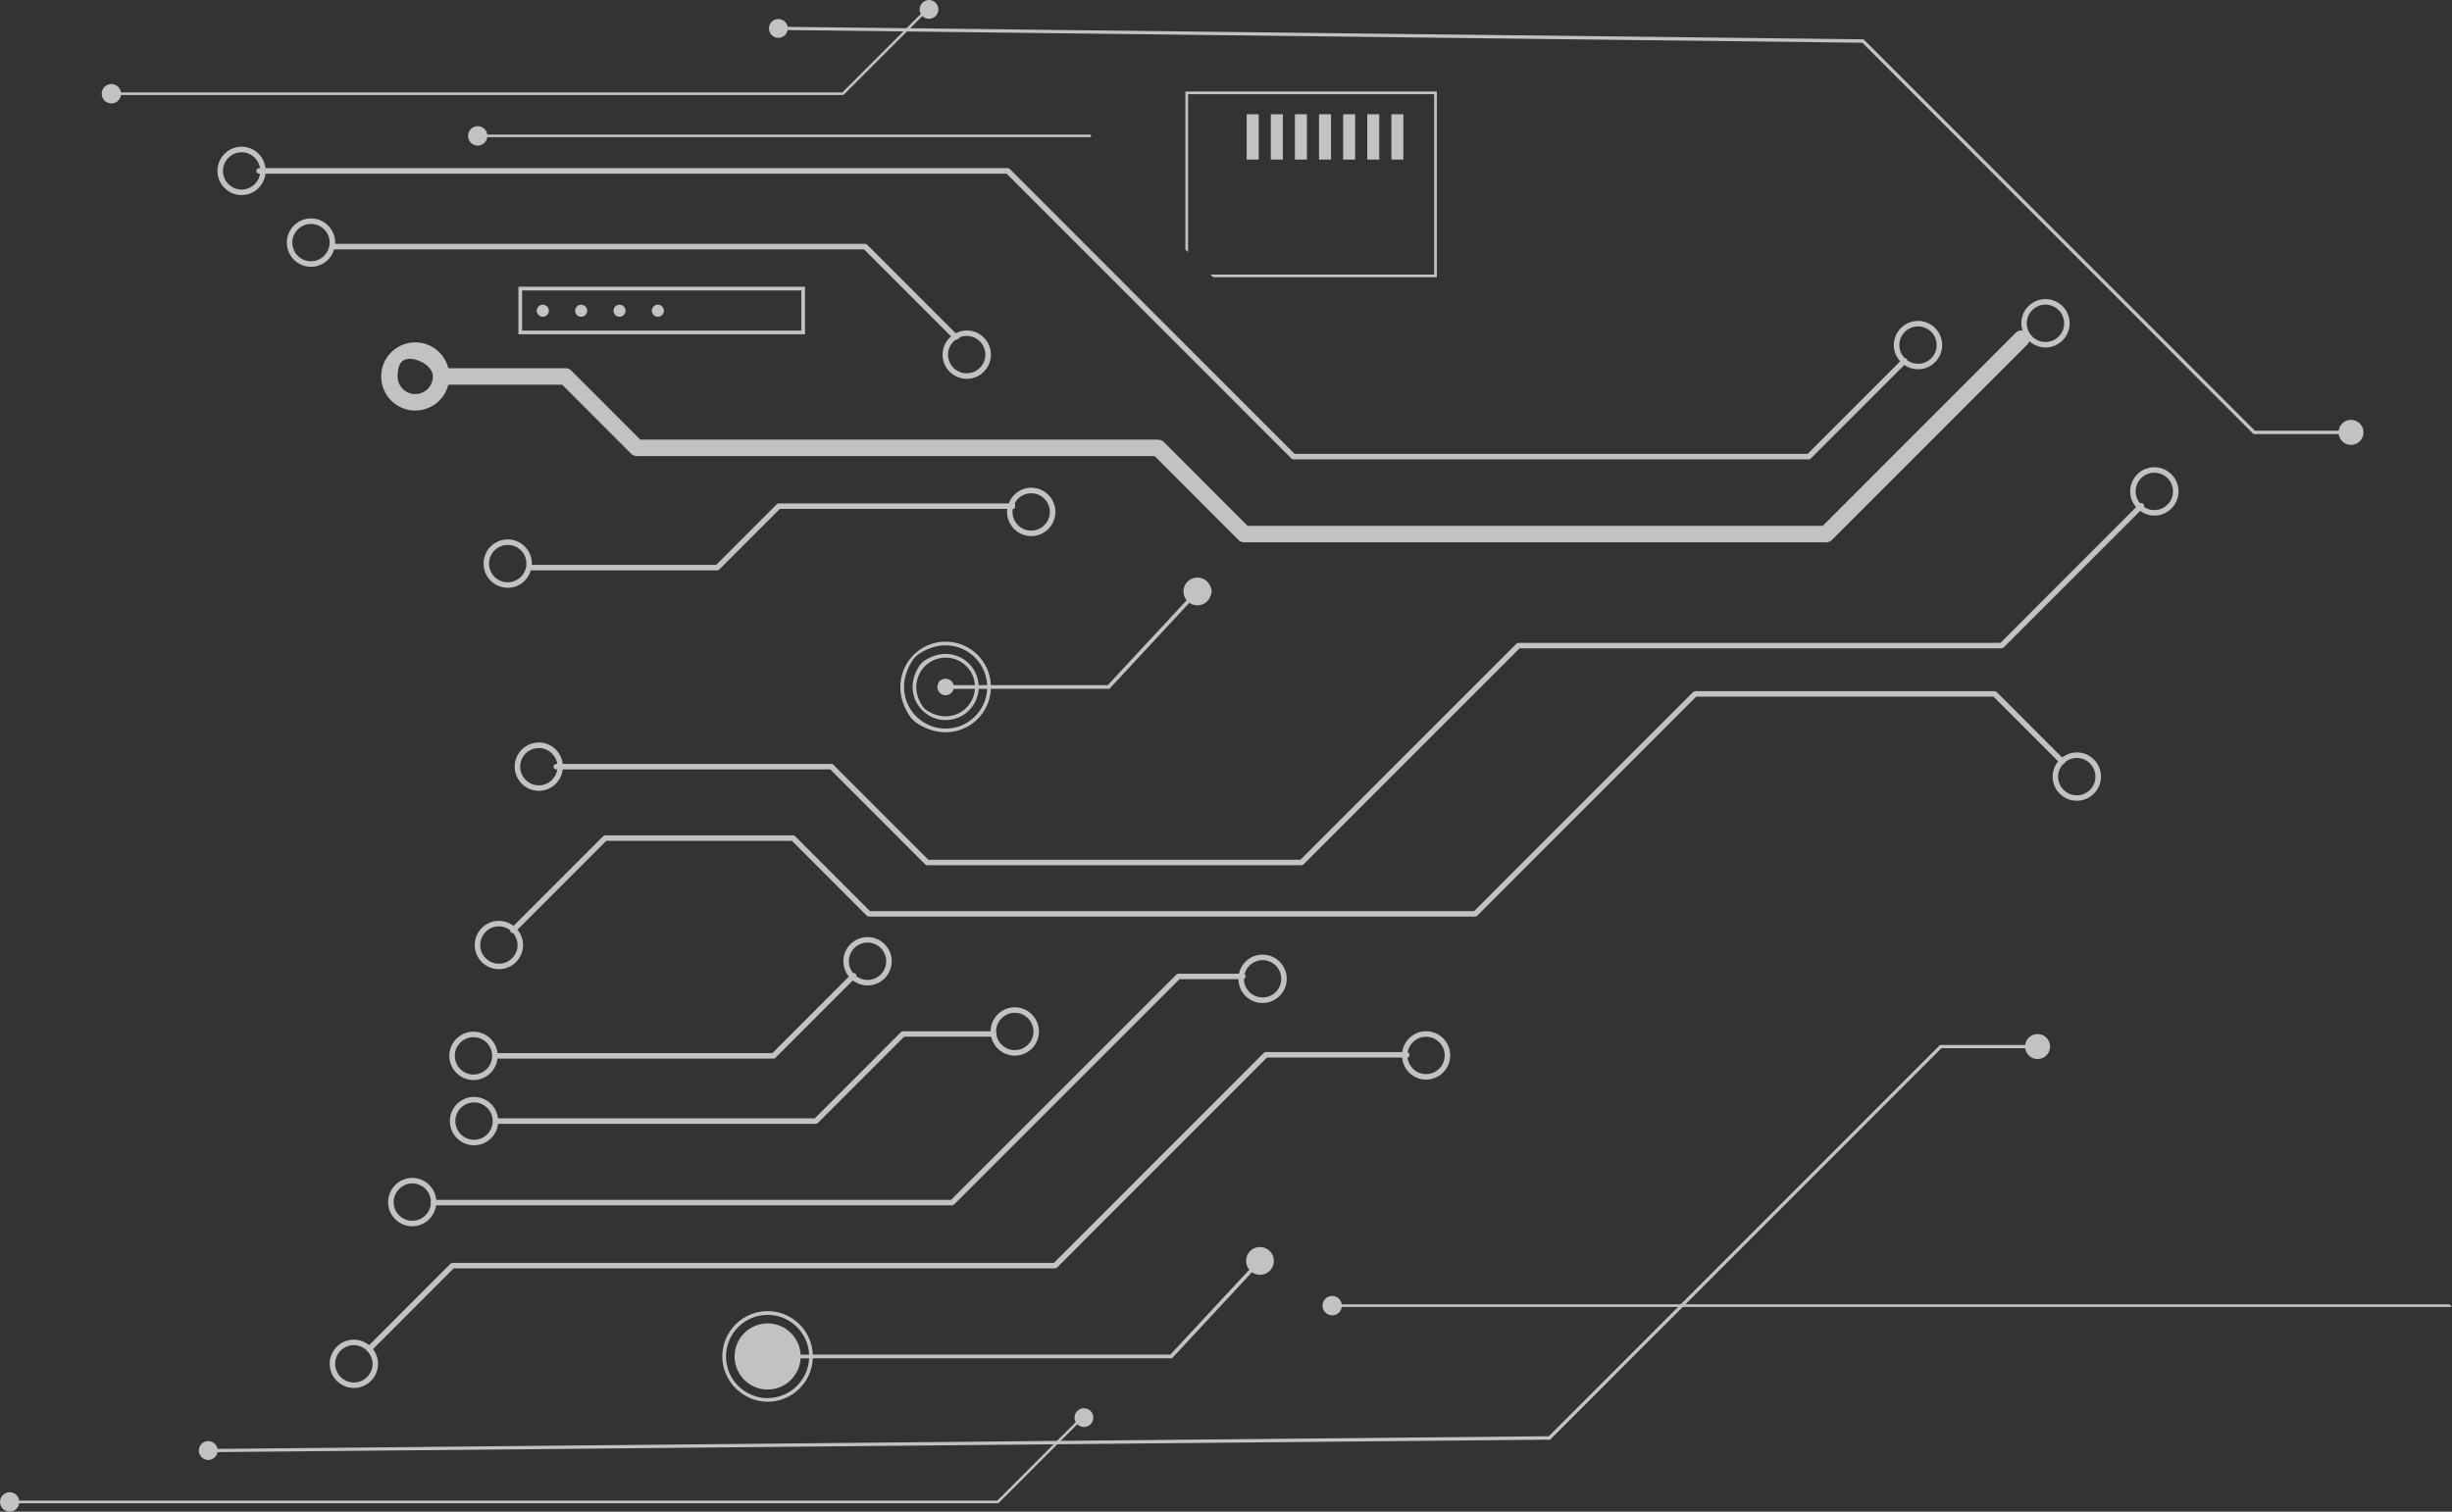 <?xml version="1.0" encoding="UTF-8"?> <svg xmlns="http://www.w3.org/2000/svg" width="1453" height="896" viewBox="0 0 1453 896" fill="none"><rect x="0" y="0" width="1453" height="896" fill="#333333" stroke="none"/> <g clip-path="url(#clip0_63_1105)"> <g opacity="0.7"> <g style="mix-blend-mode:overlay"> <g style="mix-blend-mode:color-dodge"> <path d="M789.438 779.642C792.338 779.642 794.723 777.47 795.096 774.657H1453C1452.54 774.14 1452.06 773.642 1451.59 773.125H795.096C794.723 770.312 792.338 768.14 789.438 768.14C786.271 768.14 783.69 770.704 783.69 773.891C783.69 777.06 786.253 779.642 789.438 779.642Z" fill="white"></path> </g> <g style="mix-blend-mode:color-dodge"> <path d="M428.02 804C428.02 789.186 440.067 777.132 454.872 777.132C469.303 777.132 481.083 788.598 481.67 802.896H693.563L740.29 752.596C737.71 749.462 737.746 744.833 740.593 741.77C743.689 738.441 748.903 738.245 752.248 741.343C755.575 744.441 755.771 749.658 752.675 753.005C749.828 756.068 745.219 756.442 741.892 754.092L694.524 805.086H481.67C481.083 819.384 469.303 830.85 454.872 830.85C440.441 830.85 428.02 818.796 428.02 803.982V804ZM454.872 828.678C468.093 828.678 478.894 818.191 479.481 805.104H474.428C473.858 815.413 465.317 823.621 454.89 823.621C444.089 823.621 435.298 814.826 435.298 804.018C435.298 793.21 444.089 784.414 454.89 784.414C465.335 784.414 473.858 792.622 474.428 802.932H479.481C478.894 789.845 468.111 779.357 454.872 779.357C441.277 779.357 430.209 790.432 430.209 804.036C430.209 817.639 441.277 828.714 454.872 828.714V828.678Z" fill="white"></path> </g> <g style="mix-blend-mode:color-dodge"> <path d="M538.505 423.624C525.301 402.472 540.302 380.322 560.374 380.322C574.805 380.322 586.584 391.789 587.172 406.086H656.462L703.189 355.786C700.609 352.652 700.645 348.023 703.492 344.961C707.905 340.207 716.642 341.845 718.065 350.302C717.211 358.332 709.631 360.7 704.791 357.282L657.423 408.276H587.172C586.371 427.773 564.769 442 544.003 429.091C541.779 427.72 539.892 425.832 538.505 423.607V423.624ZM560.374 431.868C573.595 431.868 584.396 421.381 584.983 408.294H579.929C579.36 418.603 570.819 426.812 560.391 426.812C545.64 426.812 534.643 410.431 544.626 394.904C545.515 393.516 546.725 392.305 548.113 391.415C563.274 381.711 579.146 391.931 579.929 406.104H584.983C584.182 388.192 564.288 375.176 545.213 387.159C543.273 388.388 541.601 390.044 540.373 391.984C528.131 411.446 541.921 431.868 560.374 431.868ZM577.723 406.104C577.153 397.006 569.609 389.777 560.374 389.777C547.081 389.777 537.241 404.751 546.761 418.71C547.33 419.547 548.06 420.277 548.896 420.847C562.491 430.07 576.922 421.007 577.723 408.294H565.125C564.626 410.466 562.687 412.087 560.374 412.087C556.53 412.087 553.719 407.635 556.797 403.611C560.427 400.834 564.377 402.863 565.125 406.086H577.723V406.104Z" fill="white"></path> </g> <g style="mix-blend-mode:color-dodge"> <path d="M738.76 67.714H745.878V94.6H738.76V67.714Z" fill="white"></path> <path d="M753.049 67.714H760.167V94.6H753.049V67.714Z" fill="white"></path> <path d="M767.338 67.714H774.456V94.6H767.338V67.714Z" fill="white"></path> <path d="M781.626 67.714H788.744V94.6H781.626V67.714Z" fill="white"></path> <path d="M795.915 67.714H803.033V94.6H795.915V67.714Z" fill="white"></path> <path d="M810.204 67.714H817.322V94.6H810.204V67.714Z" fill="white"></path> <path d="M824.492 67.714H831.61V94.6H824.492V67.714Z" fill="white"></path> <path d="M702.442 54.235V147.891L704.026 149.476V55.838H849.849V162.741H717.283L718.866 164.325H851.433V54.235H702.442Z" fill="white"></path> </g> <g style="mix-blend-mode:color-dodge"> <path d="M321.665 187.757C323.64 187.757 325.242 186.155 325.242 184.178C325.242 182.202 323.64 180.599 321.665 180.599C319.69 180.599 318.089 182.202 318.089 184.178C318.089 186.155 319.69 187.757 321.665 187.757Z" fill="white"></path> <path d="M344.388 187.757C346.363 187.757 347.965 186.155 347.965 184.178C347.965 182.202 346.363 180.599 344.388 180.599C342.413 180.599 340.812 182.202 340.812 184.178C340.812 186.155 342.413 187.757 344.388 187.757Z" fill="white"></path> <path d="M367.111 187.757C369.086 187.757 370.688 186.155 370.688 184.178C370.688 182.202 369.086 180.599 367.111 180.599C365.136 180.599 363.535 182.202 363.535 184.178C363.535 186.155 365.136 187.757 367.111 187.757Z" fill="white"></path> <path d="M389.834 187.757C391.81 187.757 393.411 186.155 393.411 184.178C393.411 182.202 391.81 180.599 389.834 180.599C387.859 180.599 386.258 182.202 386.258 184.178C386.258 186.155 387.859 187.757 389.834 187.757Z" fill="white"></path> <path d="M307.198 198.138H477.026V169.952H307.198V198.138ZM474.837 195.948H309.387V172.16H474.837V195.948Z" fill="white"></path> </g> <g style="mix-blend-mode:color-dodge"> <path d="M1207.37 612.931C1203.61 612.931 1200.54 615.744 1200.06 619.359H1149.59L917.805 851.291L128.883 858.805C128.687 857.719 128.189 856.668 127.335 855.813C125.164 853.641 121.623 853.641 119.452 855.813C117.281 857.986 117.281 861.529 119.452 863.719C121.623 865.891 125.164 865.891 127.353 863.719C128.207 862.864 128.705 861.814 128.901 860.71L917.876 853.338L918.428 853.481L1150.45 621.317H1200.09C1200.57 624.949 1203.65 627.745 1207.41 627.745C1211.5 627.745 1214.83 624.415 1214.83 620.32C1214.83 616.225 1211.5 612.895 1207.41 612.895L1207.37 612.931Z" fill="white"></path> </g> <g style="mix-blend-mode:color-dodge"> <path d="M283.105 86.267C286.006 86.267 288.39 84.095 288.764 81.281H646.462C646.462 80.801 646.426 80.32 646.426 79.839V79.768H288.764C288.39 76.955 286.006 74.782 283.105 74.782C279.938 74.782 277.358 77.346 277.358 80.534C277.358 83.703 279.92 86.285 283.105 86.285V86.267Z" fill="white"></path> </g> <g style="mix-blend-mode:color-dodge"> <path d="M1393.16 263.715C1389.4 263.715 1386.33 260.902 1385.84 257.287H1335.38L1103.58 25.337L466.723 17.823C466.527 18.909 466.029 19.96 465.175 20.814C463.004 22.987 459.463 22.987 457.292 20.814C455.121 18.642 455.121 15.099 457.292 12.909C459.463 10.719 463.004 10.737 465.193 12.909C466.047 13.764 466.545 14.814 466.741 15.918L1103.63 23.29L1104.18 23.147L1336.18 255.293H1385.83C1386.31 251.661 1389.39 248.865 1393.14 248.865C1397.23 248.865 1400.56 252.195 1400.56 256.29C1400.56 260.385 1397.23 263.715 1393.14 263.715H1393.16Z" fill="white"></path> </g> <g style="mix-blend-mode:color-dodge"> <path d="M638.365 836.334C636.568 838.133 636.284 840.839 637.458 842.958L590.962 889.483H11.406C11.032 886.67 8.648 884.498 5.747 884.498C2.58 884.498 -7.99413e-05 887.062 -7.99413e-05 890.249C-7.99413e-05 893.436 2.562 896 5.747 896C8.648 896 11.032 893.828 11.406 891.015H591.282H591.602L638.383 844.204C640.554 846.377 644.077 846.377 646.248 844.204C648.419 842.032 648.419 838.507 646.248 836.334C644.077 834.162 640.554 834.162 638.383 836.334H638.365Z" fill="white"></path> </g> <g style="mix-blend-mode:color-dodge"> <path d="M546.566 1.638C544.768 3.436 544.484 6.143 545.658 8.262L499.162 54.787H71.675C71.301 51.974 68.917 49.801 66.016 49.801C62.849 49.801 60.269 52.365 60.269 55.553C60.269 58.722 62.831 61.304 66.016 61.304C68.917 61.304 71.301 59.132 71.675 56.318H499.482H499.803L546.583 9.508C548.754 11.68 552.278 11.68 554.448 9.508C556.619 7.336 556.619 3.81 554.448 1.638C552.278 -0.534 548.754 -0.534 546.583 1.638H546.566Z" fill="white"></path> </g> </g> <g style="mix-blend-mode:overlay"> <path d="M195.362 808.38C195.362 800.475 201.786 794.047 209.686 794.047C213.121 794.047 216.234 795.311 218.708 797.341L267.001 749.017C267.304 748.714 267.713 748.536 268.158 748.536H624.522L748.903 624.077C749.205 623.774 749.614 623.596 750.059 623.596H830.916C831.895 616.635 837.82 611.24 845.045 611.24C852.945 611.24 859.369 617.667 859.369 625.573C859.369 633.478 852.945 639.906 845.045 639.906C837.589 639.906 831.521 634.155 830.863 626.855H750.753L626.372 751.314C626.07 751.617 625.66 751.795 625.215 751.795H268.852L221.003 799.673C222.872 802.095 224.028 805.086 224.028 808.362C224.028 816.268 217.605 822.696 209.704 822.696C201.803 822.696 195.38 816.268 195.38 808.362L195.362 808.38ZM834.155 623.721C834.795 623.935 835.276 624.522 835.276 625.252C835.276 625.982 834.777 626.588 834.083 626.784C834.688 632.321 839.333 636.666 845.027 636.666C851.13 636.666 856.095 631.698 856.095 625.591C856.095 619.483 851.13 614.516 845.027 614.516C839.564 614.516 835.044 618.504 834.155 623.721ZM198.618 808.38C198.618 814.487 203.583 819.455 209.686 819.455C215.79 819.455 220.754 814.487 220.754 808.38C220.754 805.656 219.722 803.199 218.085 801.258C217.872 801.187 217.658 801.062 217.48 800.884C217.284 800.688 217.178 800.457 217.089 800.208C215.131 798.427 212.533 797.305 209.686 797.305C203.583 797.305 198.618 802.273 198.618 808.38Z" fill="white"></path> <path d="M483.467 666.133H293.603C292.696 666.133 291.984 665.403 291.984 664.513C291.984 663.623 292.714 662.893 293.603 662.893H482.791L533.914 611.738C534.216 611.435 534.625 611.257 535.07 611.257H588.915C589.823 611.257 590.535 611.987 590.535 612.877C590.535 613.786 589.805 614.498 588.915 614.498H535.746L484.624 665.653C484.321 665.955 483.912 666.133 483.467 666.133Z" fill="white"></path> <path d="M458.378 627.46H293.266C292.358 627.46 291.646 626.73 291.646 625.84C291.646 624.95 292.376 624.22 293.266 624.22H457.701L504.696 577.196C505.336 576.555 506.368 576.555 506.991 577.196C507.632 577.837 507.632 578.869 506.991 579.493L459.516 626.997C459.214 627.3 458.805 627.478 458.36 627.478L458.378 627.46Z" fill="white"></path> <path d="M528.416 569.771C528.416 561.865 521.992 555.438 514.091 555.438C506.191 555.438 499.767 561.865 499.767 569.771C499.767 577.676 506.191 584.104 514.091 584.104C521.992 584.104 528.416 577.676 528.416 569.771ZM525.159 569.771C525.159 575.878 520.195 580.846 514.091 580.846C507.988 580.846 503.023 575.878 503.023 569.771C503.023 563.664 507.988 558.696 514.091 558.696C520.195 558.696 525.159 563.664 525.159 569.771Z" fill="white"></path> <path d="M615.66 611.382C615.66 603.476 609.236 597.049 601.336 597.049C593.435 597.049 587.012 603.476 587.012 611.382C587.012 619.287 593.435 625.715 601.336 625.715C609.236 625.715 615.66 619.287 615.66 611.382ZM612.404 611.382C612.404 617.489 607.439 622.457 601.336 622.457C595.232 622.457 590.268 617.489 590.268 611.382C590.268 605.275 595.232 600.307 601.336 600.307C607.439 600.307 612.404 605.275 612.404 611.382Z" fill="white"></path> <path d="M294.902 625.84C294.902 617.934 288.479 611.506 280.578 611.506C272.677 611.506 266.254 617.934 266.254 625.84C266.254 633.745 272.677 640.173 280.578 640.173C288.479 640.173 294.902 633.745 294.902 625.84ZM291.646 625.84C291.646 631.947 286.681 636.915 280.578 636.915C274.475 636.915 269.51 631.947 269.51 625.84C269.51 619.733 274.475 614.765 280.578 614.765C286.681 614.765 291.646 619.733 291.646 625.84Z" fill="white"></path> <path d="M295.223 664.513C295.223 656.607 288.799 650.18 280.898 650.18C272.998 650.18 266.574 656.607 266.574 664.513C266.574 672.419 272.998 678.846 280.898 678.846C288.799 678.846 295.223 672.419 295.223 664.513ZM291.966 664.513C291.966 670.62 287.002 675.588 280.898 675.588C274.795 675.588 269.83 670.62 269.83 664.513C269.83 658.406 274.795 653.438 280.898 653.438C287.002 653.438 291.966 658.406 291.966 664.513Z" fill="white"></path> <path d="M230.007 712.516C230.007 704.61 236.431 698.183 244.331 698.183C251.769 698.183 257.837 703.916 258.513 711.198H563.541L697.139 577.605C697.442 577.302 697.851 577.124 698.296 577.124H734.187C735.593 570.679 741.304 565.836 748.155 565.836C756.056 565.836 762.479 572.263 762.479 580.169C762.479 588.075 756.056 594.502 748.155 594.502C740.255 594.502 733.973 588.181 733.866 580.383H698.954L565.356 713.976C565.053 714.279 564.644 714.457 564.199 714.457H258.424C257.463 721.437 251.538 726.849 244.296 726.849C236.395 726.849 229.971 720.422 229.971 712.516H230.007ZM737.461 577.498C737.835 577.801 738.101 578.228 738.101 578.762C738.101 579.439 737.692 580.009 737.123 580.258C737.176 586.33 742.105 591.244 748.173 591.244C754.276 591.244 759.241 586.276 759.241 580.169C759.241 574.062 754.276 569.094 748.173 569.094C742.995 569.094 738.671 572.691 737.479 577.498H737.461ZM233.263 712.516C233.263 718.623 238.228 723.591 244.331 723.591C250.079 723.591 254.759 719.175 255.292 713.567C255.168 713.335 255.097 713.104 255.097 712.819C255.097 712.534 255.204 712.231 255.346 712C255.061 706.142 250.257 701.441 244.331 701.441C238.406 701.441 233.263 706.409 233.263 712.516Z" fill="white"></path> <path d="M286.539 334.064C286.539 326.158 292.963 319.73 300.863 319.73C308.764 319.73 315.188 326.158 315.188 334.064C315.188 334.331 315.117 334.58 315.117 334.847C315.188 334.847 315.259 334.811 315.33 334.811H424.373L460.299 298.863C460.602 298.56 461.011 298.382 461.456 298.382H597.723C599.77 292.969 604.966 289.087 611.087 289.087C618.987 289.087 625.411 295.515 625.411 303.421C625.411 311.326 618.987 317.754 611.087 317.754C603.186 317.754 596.763 311.326 596.763 303.421C596.763 302.815 596.869 302.228 596.94 301.64H462.132L426.206 337.589C425.903 337.892 425.494 338.07 425.049 338.07H315.33C315.063 338.07 314.832 337.999 314.618 337.892C312.928 343.928 307.447 348.397 300.881 348.397C292.981 348.397 286.557 341.969 286.557 334.064H286.539ZM601.193 298.489C601.852 298.684 601.62 301.658 600.731 301.658H600.161C600.072 302.246 599.983 302.833 599.983 303.438C599.983 309.546 604.948 314.513 611.051 314.513C617.155 314.513 622.119 309.546 622.119 303.438C622.119 297.331 617.155 292.364 611.051 292.364C606.727 292.364 603.026 294.874 601.211 298.489H601.193ZM289.795 334.064C289.795 340.171 294.76 345.139 300.863 345.139C306.967 345.139 311.931 340.171 311.931 334.064C311.931 327.956 306.967 322.989 300.863 322.989C294.76 322.989 289.795 327.956 289.795 334.064Z" fill="white"></path> <path d="M281.326 560.138C281.326 552.232 287.749 545.805 295.65 545.805C298.906 545.805 301.896 546.944 304.298 548.796L357.449 495.612C357.751 495.309 358.161 495.131 358.605 495.131H469.979C470.406 495.131 470.833 495.309 471.136 495.612L515.55 540.054H873.515L1003.32 410.164C1003.63 409.861 1004.04 409.683 1004.48 409.683H1182.01C1182.44 409.683 1182.87 409.861 1183.17 410.164L1221.98 448.997C1224.4 447.128 1227.39 445.97 1230.66 445.97C1238.56 445.97 1244.99 452.398 1244.99 460.304C1244.99 468.209 1238.56 474.637 1230.66 474.637C1222.76 474.637 1216.34 468.209 1216.34 460.304C1216.34 456.867 1217.6 453.751 1219.63 451.276L1181.32 412.941H1005.12L875.312 542.831C875.01 543.134 874.601 543.312 874.156 543.312H514.856C514.429 543.312 514.002 543.134 513.699 542.831L469.285 498.389H359.264L306.629 551.057C308.675 553.532 309.956 556.666 309.956 560.138C309.956 568.044 303.533 574.471 295.632 574.471C287.731 574.471 281.308 568.044 281.308 560.138H281.326ZM1230.63 449.246C1227.96 449.246 1225.55 450.226 1223.65 451.81C1223.58 452.113 1223.47 452.398 1223.24 452.629C1222.99 452.879 1222.69 453.003 1222.37 453.057C1220.64 455.015 1219.58 457.544 1219.58 460.339C1219.58 466.446 1224.54 471.414 1230.64 471.414C1236.75 471.414 1241.71 466.446 1241.71 460.339C1241.71 454.232 1236.75 449.264 1230.64 449.264L1230.63 449.246ZM284.564 560.138C284.564 566.245 289.529 571.213 295.632 571.213C301.735 571.213 306.7 566.245 306.7 560.138C306.7 557.449 305.704 555.01 304.102 553.087C304.031 553.087 303.96 553.123 303.906 553.123C303.497 553.123 303.07 552.963 302.75 552.642C302.394 552.286 302.252 551.805 302.305 551.342C300.454 549.936 298.159 549.063 295.65 549.063C289.547 549.063 284.582 554.031 284.582 560.138H284.564Z" fill="white"></path> <path d="M304.992 454.428C304.992 446.522 311.416 440.095 319.316 440.095C326.647 440.095 332.644 445.668 333.463 452.79H492.667C493.094 452.79 493.503 452.968 493.824 453.27L550.106 509.589H770.612L898.605 381.515C898.908 381.212 899.317 381.034 899.762 381.034H1185.43L1265.82 300.59C1263.65 298.079 1262.3 294.839 1262.3 291.278C1262.3 283.372 1268.72 276.944 1276.62 276.944C1284.52 276.944 1290.95 283.372 1290.95 291.278C1290.95 299.183 1284.52 305.611 1276.62 305.611C1273.47 305.611 1270.59 304.56 1268.23 302.815L1187.28 383.812C1186.98 384.115 1186.57 384.293 1186.12 384.293H900.438L772.444 512.366C772.142 512.669 771.733 512.847 771.288 512.847H549.43C549.003 512.847 548.576 512.669 548.274 512.366L491.991 456.048H333.463C332.644 463.17 326.647 468.743 319.316 468.743C311.416 468.743 304.992 462.316 304.992 454.41V454.428ZM1265.54 291.278C1265.54 293.984 1266.55 296.441 1268.17 298.364C1268.78 298.044 1269.54 298.133 1270.06 298.631C1270.54 299.112 1270.65 299.824 1270.4 300.429C1272.16 301.64 1274.29 302.335 1276.61 302.335C1282.71 302.335 1287.67 297.367 1287.67 291.26C1287.67 285.152 1282.71 280.185 1276.61 280.185C1270.5 280.185 1265.54 285.152 1265.54 291.26V291.278ZM308.248 454.428C308.248 460.535 313.213 465.503 319.316 465.503C324.868 465.503 329.423 461.39 330.224 456.066H329.637C328.729 456.066 328.018 455.336 328.018 454.446C328.018 453.538 328.747 452.825 329.637 452.825H330.224C329.423 447.502 324.868 443.388 319.316 443.388C313.213 443.388 308.248 448.356 308.248 454.463V454.428Z" fill="white"></path> <path d="M261.876 223.136C261.876 220.448 256.058 218.258 258.763 218.258H335.117C336.416 218.258 337.644 218.774 338.569 219.682L379.443 260.581H686.214C687.513 260.581 688.741 261.097 689.666 262.005L739.312 311.682H1080.12L1194.52 197.212C1195.61 196.126 1197.08 195.734 1198.49 195.876C1198.06 194.523 1197.78 193.117 1197.78 191.621C1197.78 183.715 1204.2 177.288 1212.1 177.288C1220 177.288 1226.43 183.715 1226.43 191.621C1226.43 199.527 1220 205.954 1212.1 205.954C1208.42 205.954 1205.09 204.512 1202.55 202.233C1202.32 202.927 1201.98 203.568 1201.43 204.12L1085.6 320.015C1084.7 320.923 1083.45 321.44 1082.15 321.44H737.301C736.002 321.44 734.774 320.923 733.849 320.015L684.203 270.338H377.432C376.133 270.338 374.905 269.822 373.98 268.914L333.107 228.015H258.763C256.058 228.015 261.876 225.825 261.876 223.136ZM1201.03 191.639C1201.03 197.746 1206 202.714 1212.1 202.714C1218.21 202.714 1223.17 197.746 1223.17 191.639C1223.17 185.532 1218.21 180.564 1212.1 180.564C1206 180.564 1201.03 185.532 1201.03 191.639Z" fill="white"></path> <path d="M128.865 101.295C128.865 93.389 135.289 86.961 143.189 86.961C150.521 86.961 156.517 92.534 157.336 99.656H597.19C597.617 99.656 598.026 99.835 598.346 100.137L767.106 269.003H1071.19L1126.01 214.145C1123.7 211.599 1122.24 208.251 1122.24 204.548C1122.24 196.642 1128.67 190.214 1136.57 190.214C1144.47 190.214 1150.89 196.642 1150.89 204.548C1150.89 212.453 1144.47 218.881 1136.57 218.881C1133.54 218.881 1130.75 217.937 1128.43 216.335L1073.01 271.798C1072.7 272.101 1072.29 272.279 1071.85 272.279H766.412C765.985 272.279 765.576 272.101 765.256 271.798L596.496 102.933H157.318C156.5 110.055 150.503 115.628 143.172 115.628C135.271 115.628 128.847 109.2 128.847 101.295H128.865ZM1125.5 204.548C1125.5 207.521 1126.69 210.228 1128.61 212.222C1129.02 212.222 1129.45 212.382 1129.77 212.703C1130.02 212.952 1130.14 213.255 1130.2 213.575C1131.99 214.857 1134.2 215.623 1136.57 215.623C1142.67 215.623 1147.63 210.655 1147.63 204.548C1147.63 198.44 1142.67 193.473 1136.57 193.473C1130.46 193.473 1125.5 198.44 1125.5 204.548ZM132.121 101.295C132.121 107.402 137.086 112.37 143.189 112.37C148.741 112.37 153.296 108.256 154.097 102.933H153.51C152.603 102.933 151.891 102.203 151.891 101.312C151.891 100.422 152.62 99.692 153.51 99.692H154.097C153.296 94.368 148.741 90.255 143.189 90.255C137.086 90.255 132.121 95.223 132.121 101.33V101.295Z" fill="white"></path> <path d="M169.97 143.796C169.97 135.89 176.393 129.463 184.294 129.463C192.195 129.463 198.618 135.89 198.618 143.796C198.618 144.045 198.565 144.294 198.547 144.544H512.703C513.13 144.544 513.539 144.722 513.86 145.025L566.335 197.532C568.31 196.518 570.499 195.877 572.865 195.877C580.766 195.877 587.189 202.304 587.189 210.21C587.189 218.115 580.766 224.543 572.865 224.543C564.965 224.543 558.541 218.115 558.541 210.21C558.541 205.865 560.516 202.019 563.577 199.402L512.027 147.82H197.996C196.252 153.767 190.807 158.147 184.312 158.147C176.411 158.147 169.988 151.719 169.988 143.814L169.97 143.796ZM572.83 199.117C571.353 199.117 569.947 199.42 568.648 199.954C569.111 200.595 565.836 201.681 565.836 201.681C563.363 203.711 561.762 206.756 561.762 210.192C561.762 216.299 566.726 221.267 572.83 221.267C578.933 221.267 583.898 216.299 583.898 210.192C583.898 204.085 578.933 199.117 572.83 199.117ZM173.226 143.796C173.226 149.903 178.191 154.871 184.294 154.871C189.561 154.871 193.939 151.167 195.06 146.253C195.06 146.235 195.06 146.2 195.06 146.182C195.06 145.95 195.113 145.737 195.184 145.541C195.273 144.971 195.362 144.401 195.362 143.814C195.362 137.707 190.397 132.739 184.294 132.739C178.191 132.739 173.226 137.707 173.226 143.814V143.796Z" fill="white"></path> <path d="M266.272 223.137C266.272 211.99 257.215 202.927 246.076 202.927C234.936 202.927 225.879 211.99 225.879 223.137C225.879 234.283 234.936 243.346 246.076 243.346C257.215 243.346 266.272 234.283 266.272 223.137ZM256.521 223.137C256.521 228.888 251.841 233.588 246.076 233.588C240.31 233.588 235.63 228.905 235.63 223.137C235.63 217.368 237.054 212.685 242.819 212.685C248.585 212.685 256.503 217.368 256.503 223.137H256.521Z" fill="white"></path> </g> </g> </g> <defs> <clipPath id="clip0_63_1105"> <rect width="1453" height="896" fill="white" transform="matrix(-1 0 0 1 1453 0)"></rect> </clipPath> </defs> </svg> 